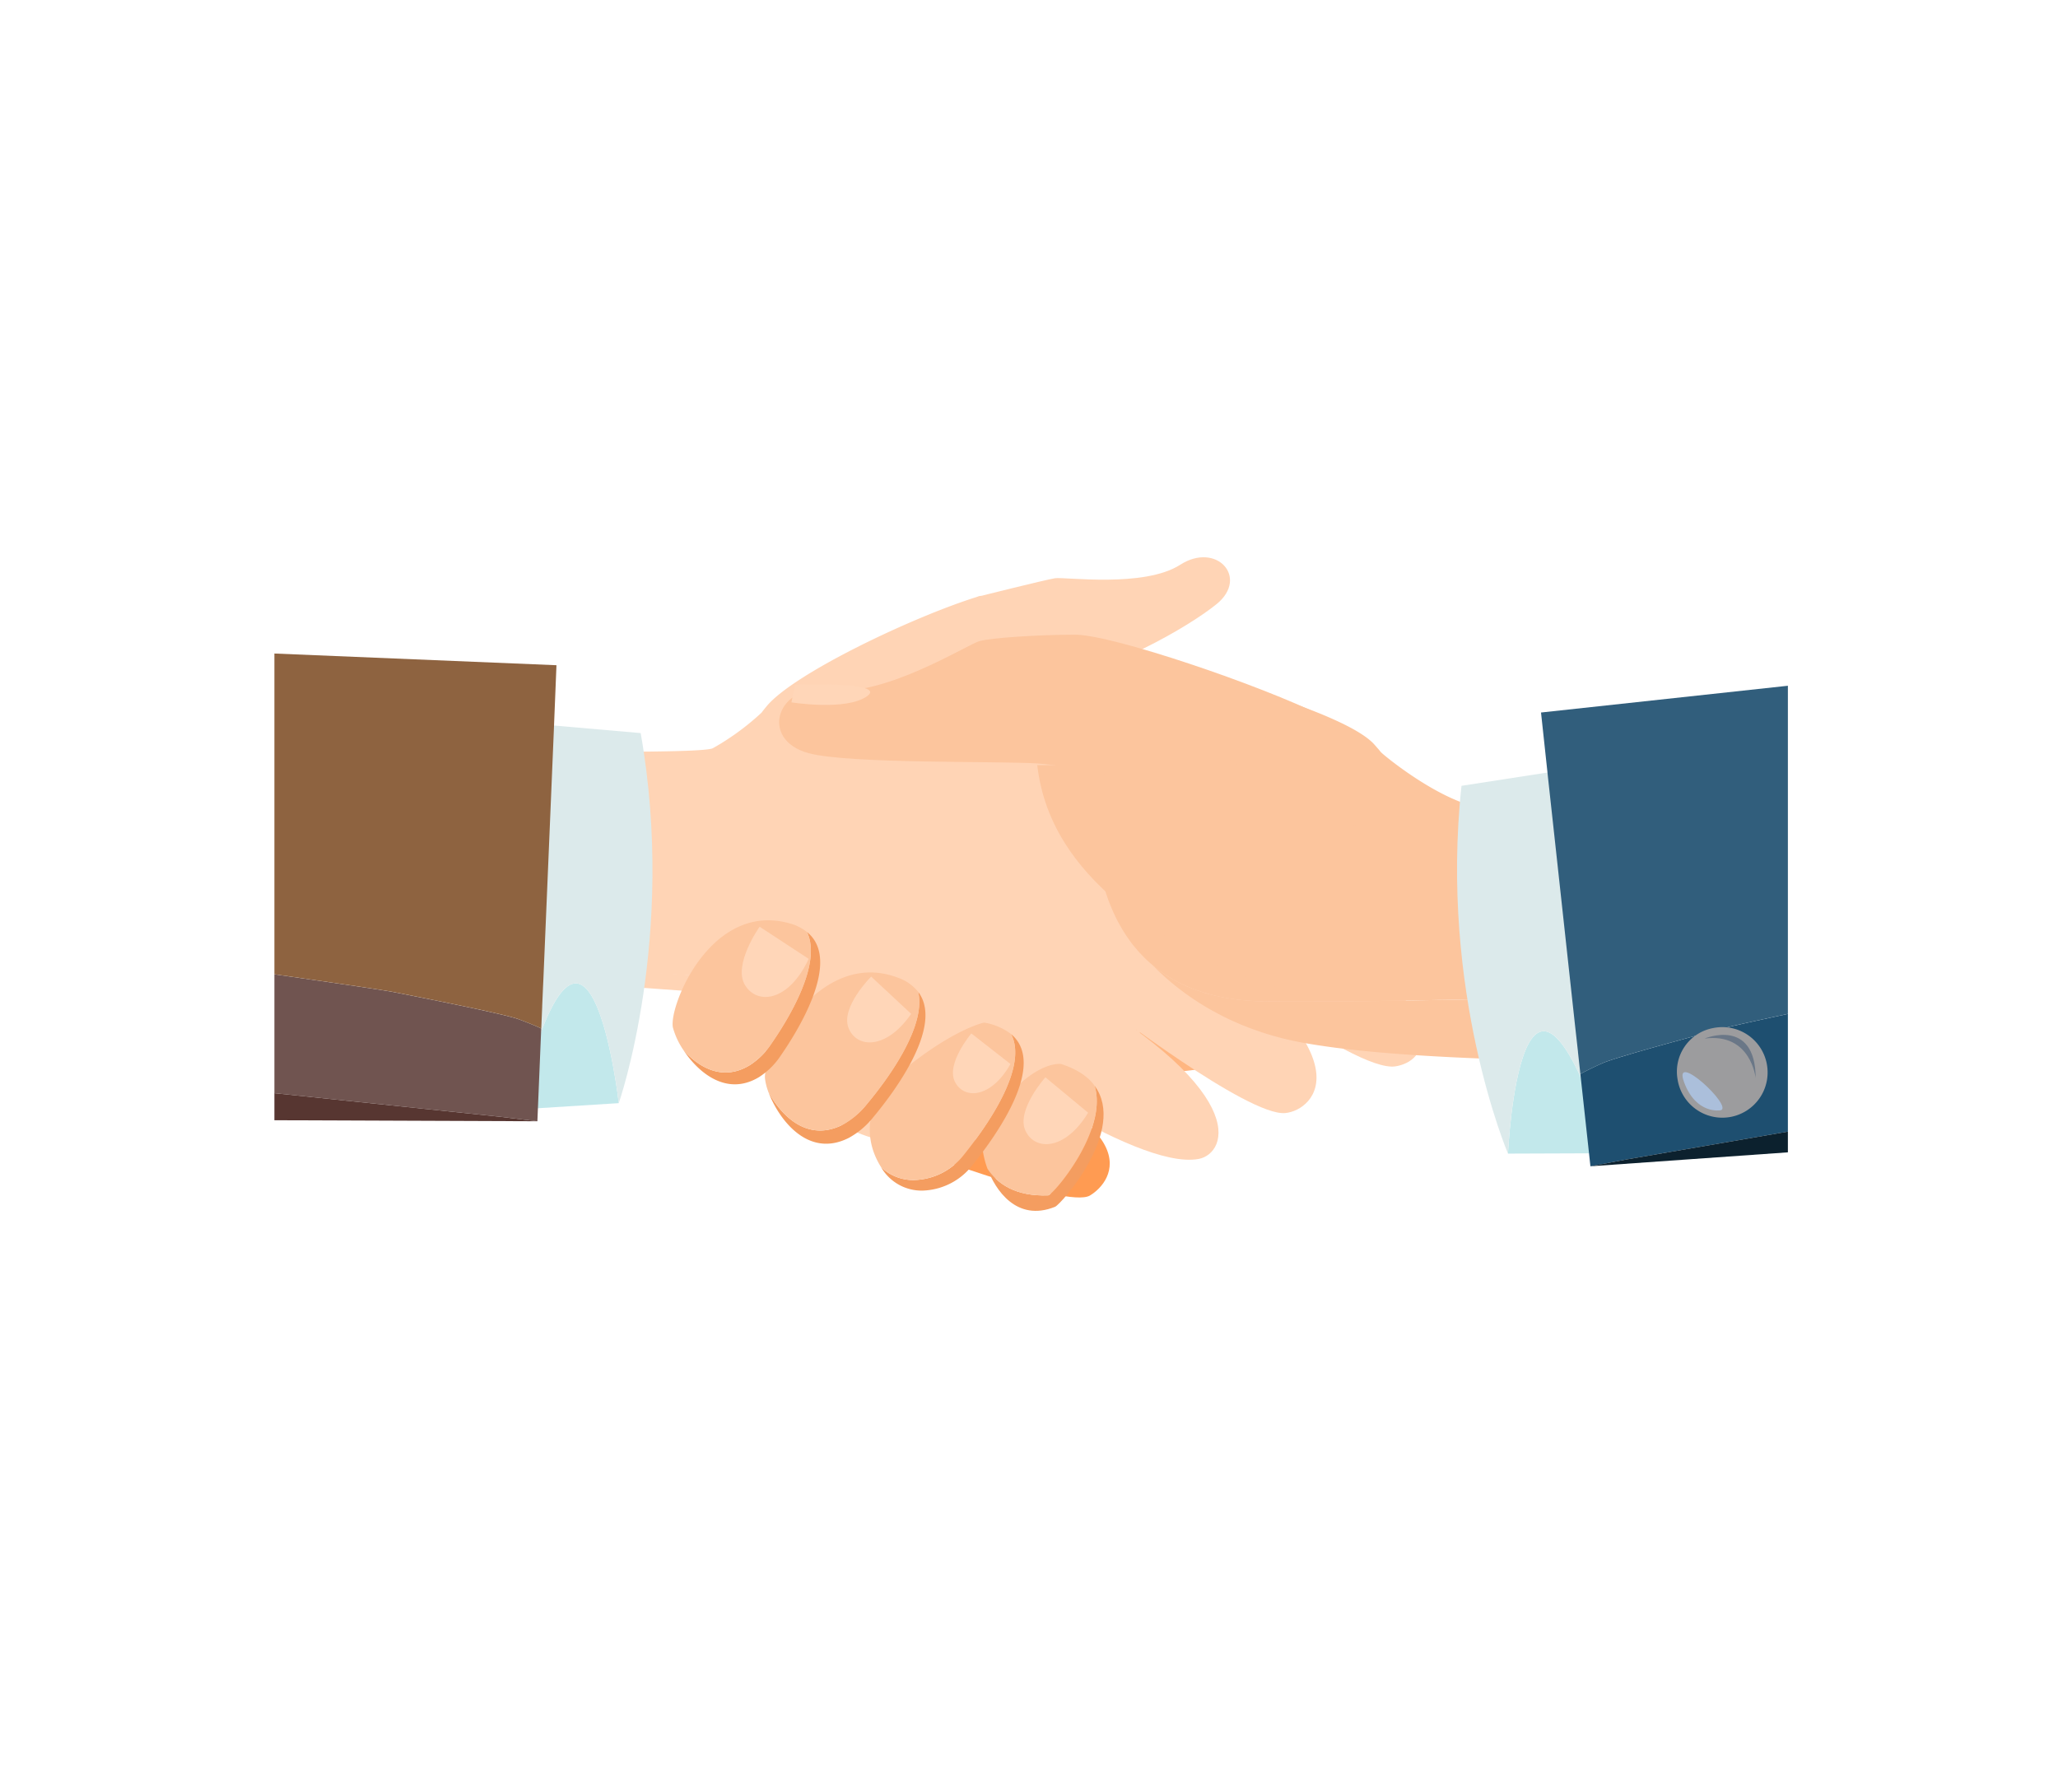 <svg xmlns="http://www.w3.org/2000/svg" xmlns:xlink="http://www.w3.org/1999/xlink" width="480" height="418" viewBox="0 0 480 418">
  <defs>
    <filter id="Rectangle_130" x="0" y="0" width="480" height="418" filterUnits="userSpaceOnUse">
      <feOffset dy="3" input="SourceAlpha"/>
      <feGaussianBlur stdDeviation="3" result="blur"/>
      <feFlood flood-opacity="0.161"/>
      <feComposite operator="in" in2="blur"/>
      <feComposite in="SourceGraphic"/>
    </filter>
    <clipPath id="clip-path">
      <rect id="Rectangle_112" data-name="Rectangle 112" width="353" height="221" transform="translate(1111.989 2763)" fill="#fff"/>
    </clipPath>
  </defs>
  <g id="Group_632" data-name="Group 632" transform="translate(-942 -2743)">
    <g transform="matrix(1, 0, 0, 1, 942, 2743)" filter="url(#Rectangle_130)">
      <rect id="Rectangle_130-2" data-name="Rectangle 130" width="462" height="400" rx="22" transform="translate(9 6)" fill="#fff"/>
    </g>
    <g id="Mask_Group_1" data-name="Mask Group 1" transform="translate(-105.989 76)" clip-path="url(#clip-path)">
      <g id="Group_284" data-name="Group 284" transform="translate(981.933 2796.982)">
        <path id="Path_2065" data-name="Path 2065" d="M49.079,108.757S77.53,56.258,109.138,69.5s20.153,4.006,24.711,8.17,6.548,23.612,6.548,23.612l30.974,39.768S86,185.961,49.079,108.757Z" transform="translate(212.645 -33.51)" fill="#ffb681"/>
        <path id="Path_2066" data-name="Path 2066" d="M74.211,83.493c-.036-.288-.09-.571-.14-.833A28.081,28.081,0,0,0,77.283,93.9l-.358-.881c-.157-.346-.293-.7-.424-1.063s-.249-.707-.385-1.058c-.143-.426-.269-.823-.4-1.242-.126-.4-.244-.775-.349-1.176-.012-.041-.029-.073-.039-.114-.131-.472-.249-.937-.37-1.4-.031-.092-.048-.174-.075-.278-.08-.353-.157-.685-.228-1.029-.09-.341-.16-.688-.223-1.012C74.349,84.236,74.289,83.878,74.211,83.493Z" transform="translate(248.153 -11.77)" fill="#f49d60"/>
        <path id="Path_2067" data-name="Path 2067" d="M84.683,100.135a51.464,51.464,0,0,1-9.272-12.8l.094.218c.162.368.336.743.511,1.118.143.286.29.591.433.874.358.7.729,1.4,1.138,2.077.191.351.4.7.622,1.026.162.225.305.477.455.695.155.237.307.474.477.687.053.085.1.15.155.237.278.407.593.816.9,1.215.046.068.116.126.162.191s.08.1.128.169c.041.044.073.08.116.126.092.109.2.228.286.336.24.274.47.559.707.833.058.051.092.109.15.162a2.067,2.067,0,0,0,.172.179c.208.237.436.467.678.707.172.179.332.349.513.516l.155.15c.119.126.242.237.38.361a2.365,2.365,0,0,0,.261.232c.143.143.305.281.47.419a4.937,4.937,0,0,0,.375.339c-.019-.029-.044-.044-.051-.065Z" transform="translate(250.057 -5.122)" fill="#f49d60"/>
        <path id="Path_2071" data-name="Path 2071" d="M83.173,88.04c3.072,1.111,10.213,4.1,14.551,8.758,3.331.784,7.429,1.21,10.985.2Z" transform="translate(261.085 -4.126)" fill="#f49d60"/>
        <path id="Path_2074" data-name="Path 2074" d="M16.833,92.208c.917.847,41.574,3.222,43.049,3.413,14.418,1.833,14.963,13.83,26.575,24.636s20.463,10.828,38.311,13.668,17.4-6.338,20.6-10.937,10.242.99,15-3.907c4.774-4.88,4.51-15.3,4.51-15.3l.438,3.822s.261,10.424-4.512,15.307c-4.754,4.895-11.8-.692-15,3.9s-2.769,13.8-20.6,10.937c-17.846-2.84-26.7-2.861-38.311-13.668s-12.157-22.8-26.575-24.631c-1.806-.232-42.642-2.842-43.632-4.04Z" transform="translate(166.621 1.795)" fill="#ffd4b5"/>
        <path id="Path_2078" data-name="Path 2078" d="M55.1,122.332s38.553,14.96,43.978,11.7c5.517-3.312,14.934-16.817-33.2-32.644Z" transform="translate(221.197 14.836)" fill="#ff9b52"/>
        <path id="Path_2079" data-name="Path 2079" d="M64.951,76.669c.019-.23.053-.458.087-.671a22.45,22.45,0,0,1-2.249,9.095l.261-.714c.116-.283.215-.569.307-.864s.182-.574.281-.859c.1-.346.191-.668.283-1.007.09-.322.174-.627.247-.954,0-.031.019-.056.027-.09.09-.382.172-.76.254-1.135a1.878,1.878,0,0,0,.053-.223c.053-.286.107-.554.152-.833.063-.276.107-.554.15-.816C64.861,77.269,64.9,76.981,64.951,76.669Z" transform="translate(232.124 -21.235)" fill="#f49d60"/>
        <path id="Path_2080" data-name="Path 2080" d="M59.891,90.3A41.3,41.3,0,0,0,66.95,79.785l-.07.179c-.119.3-.247.6-.375.91-.107.232-.215.479-.324.712-.266.574-.542,1.14-.85,1.7-.143.286-.3.569-.47.84-.123.186-.232.39-.344.569s-.235.39-.363.564c-.039.07-.077.126-.116.2-.213.332-.453.668-.683,1-.036.056-.09.107-.126.16s-.058.085-.1.138l-.09.1-.22.278c-.182.225-.358.462-.542.687-.044.044-.068.092-.114.133a1.423,1.423,0,0,1-.133.15c-.16.194-.336.387-.523.586-.133.148-.257.288-.395.428l-.121.123c-.09.1-.186.2-.293.3a2.189,2.189,0,0,1-.2.194c-.111.119-.237.235-.366.349-.09.1-.191.189-.288.283.012-.024.031-.039.036-.056Z" transform="translate(227.941 -15.855)" fill="#f49d60"/>
        <g id="Group_281" data-name="Group 281" transform="translate(183.451 0)">
          <path id="Path_2072" data-name="Path 2072" d="M82.259,93.844s39.63,31.264,49.531,29.625c6.8-1.123,14.585-9.768-18.618-35.854Z" transform="translate(76.335 -4.73)" fill="#ffd4b5"/>
          <path id="Path_2073" data-name="Path 2073" d="M18.282,107.531c5.309,1.8,51.151,3.88,57.484-.392,8.146-5.493,24.573-14.767,38.776-21.944,6.577-12.641,12.428-22.586,12.428-22.586s15.834-3.968,18.141-4.34c2.208-.358,20.739,2.295,29.207-3.142s16.076,2.965,8.528,9.141c-6.4,5.236-25.479,16.379-41.957,18.773,1.162,13.593-3.67,27.546-25.154,41.226-29.057,18.5-72.727,1.3-97.138,11.564-.569.24-1.111.438-1.644.617Z" transform="translate(-16.449 -53.376)" fill="#ffd4b5"/>
          <path id="Path_2075" data-name="Path 2075" d="M17.832,103.663c2.728-9.32,45.53-15.909,45.53-15.909s7.809,6.149,26.406-3.14c17.64-8.809,16.594-18.378,29.219-16.936C134.327,69.433,147,83.048,148.541,83.5a3.4,3.4,0,0,1,.772.225c.847.242,1.833.511,2.948.879,1.6.542,3.481,1.208,5.415,1.958.7.213,1.317.484,2,.767a.268.268,0,0,1,.2.116c1.23.537,2.532,1.094,3.752,1.7l.143.031.143.027.07.014c1.15.6,2.295,1.2,3.425,1.866,0,0,21.446,4.505,51.485,37.708.942,1.039-35.8-6-35.8-6s1.089.516,2.794,1.3c-1.317-.482-2.508-.864-3.539-1.29,4.9,2.3,11.392,6.333,13.237,11.678l-.169.859a12.986,12.986,0,0,1-1.83,4.4,14.3,14.3,0,0,1-3.239,3.6,10.943,10.943,0,0,1-3.256,1.813c-.07-.015-.087.056-.16.041a.262.262,0,0,1-.228.029c-.312.087-.557.189-.871.276-.085.056-.155.041-.244.1-.07-.015-.155.044-.228.029a4.147,4.147,0,0,1-1.3.191c-.157.041-.387.073-.545.116l-.213-.044a11.452,11.452,0,0,1-1.716.034,8.792,8.792,0,0,1-1.39-.123.663.663,0,0,1-.37,0l-2.435-.479a4.467,4.467,0,0,1-.9-.327l-.145-.029-.07-.015a8.059,8.059,0,0,1-1.259-.395l-1.448-.586c-.818-.382-1.561-.75-2.249-1.036a.261.261,0,0,1-.128-.1,17.479,17.479,0,0,1-2.152-1.167l-.857-.542a6.242,6.242,0,0,1-1.59-.978.576.576,0,0,1-.259-.2,2.865,2.865,0,0,1-.862-.54.07.07,0,0,1-.056-.085,3.62,3.62,0,0,1-.6-.344.921.921,0,0,0-.012.445c-.029.14,0,.37-.044.586a3.878,3.878,0,0,0-.01.813c.058.085.044.16.015.3a2.2,2.2,0,0,1-.07.729l-.082.431a5.615,5.615,0,0,1-.143,1.087,3.62,3.62,0,0,1-.1.874,21.108,21.108,0,0,1-.792,3.634,9.362,9.362,0,0,1-.426,1.4,3.527,3.527,0,0,1-.4.888,2.088,2.088,0,0,1-.269.615,1.245,1.245,0,0,1-.169.487,7.727,7.727,0,0,1-.656,1.063l-.015.07a5.644,5.644,0,0,1-.9,1.162,2.909,2.909,0,0,1-.487.574,4.618,4.618,0,0,1-.9.789,8.3,8.3,0,0,1-3.759,1.341c-1.886.148-3.977-.189-5.764-.169a8.377,8.377,0,0,0-1.5.073,2.729,2.729,0,0,0-.859.2,3.308,3.308,0,0,0-.828.431,4.161,4.161,0,0,0-1.37,1.293,4.313,4.313,0,0,0-.554.932c-.557.932-.98,1.961-1.5,3.053l-.012.07c-.356.673-.724,1.416-1.167,2.15a10.662,10.662,0,0,1-2.583,2.91c-.428.288-.84.5-1.268.792a12.5,12.5,0,0,1-3.2,1.152,12.011,12.011,0,0,1-2.058.261,27,27,0,0,1-5.122-.039c-.944-.114-1.961-.24-3.12-.395-1.658-.254-3.176-.479-4.621-.687l-.431-.085c-1.3-.184-2.532-.351-3.747-.591-1.375-.194-2.607-.363-3.893-.62-10.148-1.7-17.178-3.757-25.655-11.673a39.3,39.3,0,0,1-2.84-2.939c-.92-1-1.695-1.968-2.469-2.941s-1.479-1.927-2.181-2.883c-.62-1.012-1.266-1.883-1.9-2.827q-.6-.9-1.206-1.8c-.818-1.128-1.566-2.242-2.4-3.3l-.058-.085a18.858,18.858,0,0,0-2.554-2.883l-.073-.015.015-.07a4.686,4.686,0,0,0-.772-.6,11.591,11.591,0,0,0-2.28-1.639,13.906,13.906,0,0,0-2.779-1.365c-.2-.114-.487-.169-.76-.3-.286-.056-.557-.184-.842-.24a27.84,27.84,0,0,0-3.435-.678c-.944-.114-41.262-2.242-41.92-2.668a.545.545,0,0,1-.257-.2,3.754,3.754,0,0,1-.717-.511c-.065-.012-.121-.08-.184-.107Z" transform="translate(-16.745 -33.262)" fill="#ffd4b5"/>
          <path id="Path_2076" data-name="Path 2076" d="M74.755,107.69s33.235,25.563,41.923,24.8c6.868-.608,20.223-13.259-24.791-43.547Z" transform="translate(65.674 -2.849)" fill="#ffd4b5"/>
          <path id="Path_2077" data-name="Path 2077" d="M60.708,109.689s40.71,29.683,55.765,26.851c6.715-1.266,13.147-16.156-35.043-42.923Z" transform="translate(45.716 3.799)" fill="#ffd4b5"/>
          <path id="Path_2081" data-name="Path 2081" d="M18.632,93.654c2.278-.433,44.247.312,46.639-1.022.719-.4,1.428-.811,2.116-1.242l.01-.007a59.808,59.808,0,0,0,9.233-7.04c.191-.278.557-.731,1.077-1.365,6.146-7.657,34.261-20.99,49.214-25.65.019-.012.029-.017.034-.007a.115.115,0,0,1,.07-.015c.036-.007.065-.024.1-.031l.01,0a3.9,3.9,0,0,1,.433-.128.613.613,0,0,1,.213-.031c.022-.012.031-.017.046-.015l.01,0,.031.007.01,0c1.67.046-2.864,6.669-1.365,7.889.073.063,6.982,1.958,7.071,2.026,0,0-.366,3.406-.884,8.119-.094.949-.191,1.963-.307,3.011-.044.375-.085.763-.123,1.147a.119.119,0,0,0-.007.056c-.247,2.343-.5,4.832-.748,7.291l-.136,1.4c-.063.644-.128,1.276-.191,1.9l-.063.5,0,.01a.2.2,0,0,1-.01.094c-.034.4-.073.806-.107,1.2-.01.189-.031.38-.046.559-.087.825-.16,1.607-.235,2.387l-.017.061c-.361,3.963-.62,7.037-.6,8.117-.034.213-.07.443-.085.668-.053.317-.092.61-.145.927-.017.087-.031.172-.058.264a.624.624,0,0,1-.017.128c-.015.136-.046.286-.077.433-.041.269-.092.545-.153.823a1.236,1.236,0,0,1-.053.225c-.046.261-.1.5-.143.729a.948.948,0,0,0-.056.2c-.017.061-.027.133-.048.208-.01.031-.022.053-.031.082-.073.327-.157.634-.245.956l-.01.031-.269.983c-.111.283-.191.576-.288.862s-.2.581-.3.859l-.271.709-.017.063,0,.015-.068.179c-.123.305-.249.61-.38.9-.107.245-.215.487-.32.714-.266.579-.542,1.138-.855,1.7a9.56,9.56,0,0,1-.47.838c-.116.184-.232.39-.339.566-.119.2-.23.392-.361.571-.044.063-.075.119-.121.2-.215.327-.455.658-.678.993-.039.048-.094.107-.133.155s-.056.082-.087.14a.445.445,0,0,0-.1.107c-.065.09-.15.189-.215.278-.186.223-.358.462-.545.685-.044.036-.075.094-.119.131a1.181,1.181,0,0,1-.133.155.86.86,0,0,0-.143.16c-.119.131-.252.286-.38.424s-.252.286-.39.428c-.044.039-.082.085-.126.123a.822.822,0,0,0-.051.068c-.08.085-.155.138-.244.23a1.242,1.242,0,0,1-.2.191,3.285,3.285,0,0,1-.361.349,3.124,3.124,0,0,1-.245.23l-.01,0c-.034.031-.068.063-.121.107a.82.82,0,0,0-.09.092c-.039.022-.058.058-.1.08-.121.107-.23.211-.361.322-.208.184-.409.351-.622.523a.77.77,0,0,0-.136.1c-.242.189-.5.373-.767.564-.242.191-.513.37-.787.552-.254.169-.516.346-.775.506-.087.051-.179.116-.269.167-.107.061-.206.116-.317.194-.244.138-.489.278-.748.412-.128.073-.271.14-.4.23a.123.123,0,0,0-.065.022l-.019.012-.019.012a2.577,2.577,0,0,1-.259.133.065.065,0,0,1-.036.007l-.01,0a.035.035,0,0,1-.039.024,1.417,1.417,0,0,1-.2.1l-.048.027c-.015.022-.029.017-.058.034a.771.771,0,0,0-.16.063l-.155.09c-.031.017-.056.019-.094.041a.551.551,0,0,0-.182.09c-.046.012-.085.036-.128.048-.01,0-.015.019-.039.022a1.22,1.22,0,0,0-.189.08c-.119.041-.215.1-.344.145-.133.063-.261.109-.385.167s-.261.109-.407.153c-.206.092-.428.179-.656.257-.053.019-.094.041-.148.058-.07.015-.157.065-.237.085-.184.065-.363.116-.562.177l-.01,0-.01,0c-.257.094-.518.179-.782.266s-.52.153-.8.223l-.031.017c-.252.08-.525.145-.8.211-.116.027-.2.051-.3.065-.382.1-.779.2-1.179.271l-.01,0c-.107.022-.211.041-.305.058s-.215.031-.329.058a.074.074,0,0,1-.061.007.116.116,0,0,1-.056.017.119.119,0,0,1-.063.024c-.041,0-.085.01-.136.012a.436.436,0,0,0-.126.031.387.387,0,0,0-.136.015.761.761,0,0,1-.114.024c-.38.063-.765.114-1.145.174a.725.725,0,0,1-.121.017c-.024,0-.073.029-.1.019-.169.019-.351.044-.537.061a1.46,1.46,0,0,1-.274.039c-.075,0-.177.01-.271.024-.075,0-.131.024-.215.031-.034.007-.075,0-.121.017-.22.022-.441.044-.671.073-.564.034-1.131.085-1.719.123-1.014.058-2.111.111-3.268.15l-.022.01c-1.157.039-2.4.085-3.692.133-3.58.133-7.625.259-12.063.363l-.01,0c-.937.015-1.9.041-2.881.061-.068,0-.111.01-.177.01-.2,0-.414,0-.637,0-.136.012-.266.01-.416.017a2.851,2.851,0,0,1-.358.01c-.126.007-.257,0-.387,0a.058.058,0,0,0-.036.007.08.08,0,0,1-.048,0s0,.017-.019.012c-.6,0-1.22.019-1.849.029q-1,.022-2.041.034l-.01,0c-.448.01-.886.012-1.319.027s-.9.017-1.351.017l-.01,0c-.862.012-1.733.029-2.619.041-.036.007-.068,0-.1,0l-.01,0c-.915.029-1.84.024-2.772.048l-.01.007c-.937.015-1.888.024-2.825.041-.143,0-.293.01-.438,0-.334.007-.656.01-.995.007-.939.031-41.4-1.772-42.356-1.76-.015,0-.019.01-.029-.01l-.683.01Z" transform="translate(-16.403 -48.098)" fill="#ffd4b5"/>
        </g>
        <path id="Path_2082" data-name="Path 2082" d="M63.387,123.624c1.774,4.8,6.718,12.552,15.771,8.908,1.423-.571,16.807-17.952,9.23-28.233,3.2,10.475-9.739,25.537-10.852,25.566C69.935,130.131,65.709,127.187,63.387,123.624Z" transform="translate(232.974 18.974)" fill="#f49d60"/>
        <path id="Path_2083" data-name="Path 2083" d="M62.88,118.117a21.234,21.234,0,0,0,1.278,8.5c2.322,3.563,6.548,6.507,14.149,6.241,1.114-.029,14.048-15.091,10.852-25.566-1.53-2.118-4.045-3.866-7.829-5.076C81.331,102.215,73.28,100.906,62.88,118.117Z" transform="translate(232.202 15.981)" fill="#fcc59d"/>
        <path id="Path_2084" data-name="Path 2084" d="M81.928,111.748l-9.969-8.267s-6.829,7.638-4.67,12.419S76.523,120.661,81.928,111.748Z" transform="translate(237.919 17.812)" fill="#ffd6b8"/>
        <path id="Path_2085" data-name="Path 2085" d="M53.14,130.349a10.9,10.9,0,0,0,10.6,5.413A15.3,15.3,0,0,0,74.4,129.956c6.02-7.468,17.364-23.665,9.075-30.632,4.026,7.795-5.66,21.479-11.034,28.166A15.125,15.125,0,0,1,61.782,133.3,10.822,10.822,0,0,1,53.14,130.349Z" transform="translate(218.415 11.906)" fill="#f49d60"/>
        <path id="Path_2086" data-name="Path 2086" d="M52.879,128.114a18.1,18.1,0,0,0,1.828,3.813,10.822,10.822,0,0,0,8.642,2.948,15.124,15.124,0,0,0,10.661-5.807c5.374-6.686,15.06-20.371,11.034-28.166a14.076,14.076,0,0,0-6.306-2.689s-7.681,1.515-20.954,12.811A15.7,15.7,0,0,0,52.879,128.114Z" transform="translate(216.848 10.327)" fill="#fcc59d"/>
        <path id="Path_2087" data-name="Path 2087" d="M73.481,106.388l-9.129-7.132s-5.909,7.006-3.854,11.225S68.879,114.5,73.481,106.388Z" transform="translate(228.254 11.809)" fill="#ffd6b8"/>
        <path id="Path_2088" data-name="Path 2088" d="M42.284,118.589c2.278,6.112,9.056,15.6,18.705,10.743a18.733,18.733,0,0,0,5.759-4.851c4.866-5.844,16.5-21.3,10.475-29.228,1.946,8.327-7.608,20.969-11.917,26.13a18.9,18.9,0,0,1-5.73,4.868C51.464,130.342,45.356,124.276,42.284,118.589Z" transform="translate(202.991 6.122)" fill="#f49d60"/>
        <path id="Path_2089" data-name="Path 2089" d="M41.959,118.06A13.063,13.063,0,0,0,42.7,121.1c0,.075.007.121.063.155,3.072,5.686,9.18,11.753,17.292,7.662a18.9,18.9,0,0,0,5.73-4.868c4.309-5.161,13.864-17.8,11.917-26.13a10.494,10.494,0,0,0-4.863-3.358C54.489,87.709,41.5,112.744,41.959,118.06Z" transform="translate(202.513 3.46)" fill="#fcc59d"/>
        <path id="Path_2090" data-name="Path 2090" d="M64.8,102.468,55.47,93.78s-7.144,7.117-5.292,11.937S58.98,110.921,64.8,102.468Z" transform="translate(213.771 4.029)" fill="#ffd6b8"/>
        <path id="Path_2091" data-name="Path 2091" d="M34.116,117.082c3.447,5.195,10.024,10.794,17.575,6.25a17.181,17.181,0,0,0,5.042-4.977c4.171-6.033,14.3-22.329,6.161-28.868,3.638,7.562-4.65,20.768-8.359,26.11a17,17,0,0,1-5,4.953C43.342,124.313,37.817,121.2,34.116,117.082Z" transform="translate(191.386 -2.069)" fill="#f49d60"/>
        <path id="Path_2092" data-name="Path 2092" d="M33.122,113.349a17.52,17.52,0,0,0,2.5,5.343c3.7,4.115,9.226,7.231,15.418,3.469a17,17,0,0,0,5-4.953c3.709-5.343,12-18.548,8.359-26.11a10.919,10.919,0,0,0-4.181-2.058C41.96,83.988,32.13,108.389,33.122,113.349Z" transform="translate(189.877 -3.679)" fill="#fcc59d"/>
        <path id="Path_2093" data-name="Path 2093" d="M55.325,96.473l-11.438-7.5s-6.267,8.816-3.437,13.581S50.7,106.465,55.325,96.473Z" transform="translate(199.343 -2.801)" fill="#ffd6b8"/>
        <g id="Group_283" data-name="Group 283" transform="translate(247.781 18.061)">
          <g id="Group_282" data-name="Group 282" transform="translate(60.201 5.301)">
            <path id="Path_2068" data-name="Path 2068" d="M79.33,92.689a1.132,1.132,0,0,1,.123.111c.031.022.065.056.121.09a5.739,5.739,0,0,0,.47.38c.257.223.523.424.8.625a1.608,1.608,0,0,1,.167.133q.468.334.971.668a19.7,19.7,0,0,0,2.007,1.249c.257.145.489.266.746.412.312.179.625.334.949.491a5.067,5.067,0,0,1,.513.257.194.194,0,0,1,.077.034l.022.01.022.022c.111.046.223.1.334.145a.067.067,0,0,0,.046.012l.01.01a.122.122,0,0,0,.056.024c.08.044.169.077.257.121l.056.034c.034.012.046.012.08.022a2.893,2.893,0,0,0,.356.167l.044.024c.034.022.068.022.111.044a.946.946,0,0,1,.235.1c.068.022.1.044.157.065.022,0,.031.012.065.012.068.034.145.056.223.09.145.056.278.121.448.177s.322.123.479.191c.177.053.334.121.511.177.269.09.547.191.838.29a1.243,1.243,0,0,1,.177.056c.09.022.2.068.312.1.559.191,1.126.346,1.707.5.322.077.668.167,1.026.244.01.012.01.012.022.012.322.077.668.155,1.014.223.145.031.257.056.378.077.157.034.324.068.479.1.336.068.671.123,1,.179l.01.012c.136.01.257.044.392.056s.266.031.412.056c.012.01.012.01.034.01s.034.012.056.012a.072.072,0,0,0,.044.01c.034,0,.068.024.08.012.056,0,.121.022.167.022a.466.466,0,0,1,.167.022.711.711,0,0,1,.167.024.317.317,0,0,0,.145.01c.467.077.947.136,1.438.179a.5.5,0,0,0,.145.012.613.613,0,0,0,.133.022,1.378,1.378,0,0,0,.2.01h.01c.157.024.3.034.47.046a3.109,3.109,0,0,0,.334.034,1.982,1.982,0,0,1,.346.022,2.31,2.31,0,0,1,.266.022c.046.012.1.012.145.022.278.012.569.034.859.056.634.022,1.281.056,1.973.068h.455c.225,0,.436.012.658.012s.445.01.668.01c.458.012.927.012,1.406.012.322.01.656.01.99.01h.08l.01.012h5.285c1.438,0,2.944,0,4.5-.012h.368c1.014,0,2.053-.01,3.123-.01q1.5-.018,3.077-.034h.2q1.521-.018,3.108-.034l.012.012c.266,0,.547-.012.825-.012.458-.012.9-.022,1.37-.022s.937-.012,1.4-.022h.213c.257-.012.523-.012.8-.022h.513c.145,0,.278,0,.445-.012h.535c.012.012.034,0,.056,0a.028.028,0,0,0,.034,0c.736-.012,1.527-.022,2.3-.034.847-.012,1.695-.034,2.551-.044h.012c.557,0,1.1-.024,1.661-.034s1.1-.012,1.673-.034h.012c1.114-.012,2.239-.034,3.4-.068l.012.012c1.135,0,2.285-.044,3.454-.068l.012.012c1.169-.022,2.351-.046,3.522-.077.179,0,.368,0,.547-.012h.022c.2,0,.4-.01.612-.01s.4-.024.612-.024c1.172-.01,2.387-.034,3.568-.065.022,0,.034.01.044,0,.566-.017,1.14-.027,1.709-.039v14.111c-14.181-.462-27.178-1.268-37.58-2.556h-.012c-.223-.024-.445-.056-.658-.08-1.191-.155-2.341-.312-3.454-.479-1.583-.232-3.1-.479-4.527-.736-1.5-.278-2.987-.591-4.425-.947-.513-.123-1.026-.257-1.528-.4-.968-.257-1.927-.535-2.876-.847h-.01a1.635,1.635,0,0,1-.3-.1c-.3-.09-.6-.189-.9-.3-1.024-.334-2.038-.7-3.031-1.1-1.416-.545-2.8-1.147-4.125-1.772-1.227-.579-2.418-1.191-3.568-1.828h-.01A61.355,61.355,0,0,1,79.33,92.71l-.034-.031C79.308,92.679,79.318,92.689,79.33,92.689Z" transform="translate(-52.406 -20.898)" fill="#fcc59d"/>
            <path id="Path_2069" data-name="Path 2069" d="M80.337,63.163C82.165,61.58,133.989,74.144,142,83.417c.671.758,1.15,1.3,1.4,1.639.714.857,17.313,14.435,27.067,13.154a1.05,1.05,0,0,1,.9.334l.012.01c.039.039.075.087.114.131v43.954c-.569.012-1.143.022-1.709.039-.01.01-.022,0-.044,0-1.181.031-2.4.056-3.568.065-.211,0-.412.012-.612.024s-.412.01-.612.01h-.022c-.179.012-.368.012-.547.012-1.172.031-2.353.056-3.522.077l-.012-.012c-1.169.024-2.319.068-3.454.068l-.012-.012c-1.16.034-2.285.056-3.4.068h-.012c-.569.022-1.126.022-1.673.034s-1.1.034-1.661.034h-.012c-.857.01-1.7.031-2.551.044-.77.012-1.561.022-2.3.034a.028.028,0,0,1-.034,0c-.022,0-.044.012-.056,0s-.022-.012-.044-.012a2.776,2.776,0,0,1-.312.012h-.179c-.167.012-.3.012-.445.012H144.2c-.278.01-.545.01-.8.022h-.213c-.467.01-.934.01-1.4.022s-.913.01-1.37.022c-.278,0-.559.012-.826.012l-.012-.012q-1.587.018-3.108.034h-.2q-1.572.018-3.077.034c-1.07,0-2.109.01-3.123.01H129.7c-1.559.012-3.065.012-4.5.012H119.91l-.01-.012h-.08c-.334,0-.668,0-.99-.01-.479,0-.949,0-1.406-.012-.223,0-.445,0-.668-.01q-.334.014-.668,0a2.235,2.235,0,0,0-.278-.012h-.167c-.692-.012-1.339-.046-1.973-.068-.29-.022-.581-.044-.859-.056-.044-.01-.1-.01-.145-.022a2.309,2.309,0,0,0-.266-.022,1.981,1.981,0,0,0-.346-.022,3.109,3.109,0,0,1-.334-.034c-.167-.012-.312-.022-.47-.046h-.01a1.377,1.377,0,0,1-.2-.01.612.612,0,0,1-.133-.022.5.5,0,0,1-.145-.012c-.479-.056-.959-.111-1.438-.179a.317.317,0,0,1-.145-.01.71.71,0,0,0-.167-.024.467.467,0,0,0-.167-.022c-.046,0-.111-.022-.167-.022-.012.012-.046-.012-.08-.012a.072.072,0,0,1-.044-.01l-.022-.022a.049.049,0,0,1-.034.01c-.022,0-.022,0-.034-.01-.145-.024-.278-.034-.412-.056s-.257-.046-.392-.056l-.01-.012c-.334-.056-.668-.111-1-.179-.155-.031-.322-.065-.479-.1-.121-.022-.232-.046-.378-.077-.346-.068-.692-.145-1.014-.223-.012,0-.012,0-.022-.012-.358-.077-.7-.167-1.026-.244-.324-.1-.658-.2-.98-.3h-.012l-.022-.01c-.235-.068-.47-.123-.692-.191-.111-.031-.223-.077-.312-.1a1.24,1.24,0,0,0-.177-.056c-.29-.1-.569-.2-.838-.29-.177-.056-.334-.123-.511-.177-.157-.068-.312-.123-.479-.191s-.3-.121-.448-.177c-.077-.034-.155-.056-.223-.09-.034,0-.044-.012-.065-.012-.056-.022-.09-.044-.157-.065a.946.946,0,0,0-.235-.1c-.044-.022-.077-.022-.111-.044l-.044-.024a.733.733,0,0,1-.155-.087c-.08-.024-.145-.058-.2-.08-.034-.01-.046-.01-.08-.022l-.056-.034c-.087-.044-.177-.077-.257-.121a.122.122,0,0,1-.056-.024l-.01-.01a.067.067,0,0,1-.046-.012c-.111-.044-.223-.1-.334-.145l-.022-.022-.022-.01a.2.2,0,0,0-.077-.034,5.069,5.069,0,0,0-.513-.257c-.324-.157-.637-.312-.949-.491-.257-.145-.489-.266-.746-.412-.334-.189-.668-.4-.993-.6-.346-.211-.692-.424-1.014-.646s-.658-.445-.971-.668a1.607,1.607,0,0,0-.167-.133c-.278-.2-.545-.4-.8-.625a5.739,5.739,0,0,1-.47-.38c-.056-.034-.09-.068-.121-.09a1.134,1.134,0,0,0-.123-.111c-.056-.056-.111-.09-.155-.133l-.012-.012a3.093,3.093,0,0,1-.312-.266,5.176,5.176,0,0,1-.467-.414,2.472,2.472,0,0,1-.269-.232c-.111-.1-.2-.191-.3-.278a.5.5,0,0,0-.08-.08l-.155-.155c-.167-.157-.312-.312-.479-.479l-.034-.034c-.155-.167-.322-.346-.489-.523a1.25,1.25,0,0,0-.179-.179,2.494,2.494,0,0,1-.179-.179c-.056-.056-.09-.111-.145-.167-.244-.278-.467-.557-.712-.835-.09-.111-.191-.223-.278-.334l-.123-.123a1.994,1.994,0,0,0-.123-.167c-.044-.068-.121-.133-.167-.2-.3-.4-.612-.8-.891-1.215-.056-.077-.1-.145-.157-.235-.167-.211-.322-.445-.479-.69-.145-.213-.288-.467-.458-.692-.211-.334-.424-.668-.612-1.024-.412-.68-.779-1.373-1.147-2.075-.133-.29-.29-.591-.424-.881-.179-.368-.356-.746-.513-1.114l-.1-.223v-.012l-.034-.077-.167-.4-.191-.479c-.143-.334-.278-.7-.424-1.058s-.245-.7-.378-1.06c-.145-.412-.269-.8-.39-1.2v-.012c-.012-.01-.012-.01-.012-.022-.123-.4-.244-.779-.346-1.181-.01-.044-.031-.068-.044-.111-.022-.1-.056-.2-.077-.3a.086.086,0,0,0-.024-.046.742.742,0,0,0-.044-.155c-.012-.068-.034-.133-.044-.2l-.034-.133c-.046-.191-.1-.38-.145-.569-.034-.09-.044-.167-.077-.278-.077-.346-.157-.68-.223-1.026-.034-.123-.056-.245-.09-.356-.046-.225-.09-.445-.133-.658-.09-.4-.145-.758-.225-1.147-.031-.29-.087-.569-.143-.838a13.943,13.943,0,0,0-.1-1.426v-.012c-.01-.167-.022-.344-.044-.535-.111-1.07-.269-2.44-.47-4.023q-.116-1.053-.266-2.242c-.077-.6-.157-1.215-.235-1.849a.172.172,0,0,0-.022-.077c-.123-.949-.244-1.9-.38-2.9,0-.022-.01-.034-.01-.056v-.01c-.09-.714-.179-1.45-.269-2.186a.453.453,0,0,1-.022-.111l.012-.01c-.012-.068-.024-.123-.034-.179v-.012a3.1,3.1,0,0,1-.068-.445c-.056-.424-.123-.859-.179-1.293-.022-.123-.031-.257-.056-.39-.065-.525-.143-1.048-.223-1.583V91.2c-.111-.857-.232-1.728-.356-2.6-.269-1.905-.535-3.813-.792-5.653v-.01c-.077-.547-.145-1.082-.223-1.6a.149.149,0,0,0-.012-.077c-.031-.291-.077-.591-.121-.871-.024-.189-.056-.368-.08-.545-.031-.269-.077-.535-.111-.8-.022-.111-.031-.235-.044-.356-.123-.893-.244-1.762-.368-2.585-.056-.4-.111-.794-.167-1.184-.034-.223-.068-.445-.09-.656-.714-4.883-1.2-8.25-1.2-8.25C71.719,65.927,80.248,63.24,80.337,63.163Z" transform="translate(-63.312 -63.027)" fill="#fcc59d"/>
            <g id="Group_265" data-name="Group 265" transform="translate(0 1.155)">
              <path id="Path_2070" data-name="Path 2070" d="M90.871,87.482V63.5c2.823,4.667,6.318,10.569,10,17.064C118.9,88.878,139.8,99.7,150.2,106.185c9.656,6.018,19.064,3.985,26.176.312v37.825a28.765,28.765,0,0,1-2.757-.9c-30.9-11.7-35.423,7.671-72.483-14.091C78.256,115.894,69.851,101.7,68.188,87.482Z" transform="translate(-68.188 -63.504)" fill="#fcc59d"/>
            </g>
          </g>
          <path id="Path_2094" data-name="Path 2094" d="M55.226,73.708c12.416,1.847,32.141-10.666,34.835-11.387,2.815-.758,13.612-1.484,22.307-1.484s43.479,11.857,57.709,18.972l-41.9,15.81s-15.7-4.137-24.505-4.742-43.988.145-53.465-2.4C38.455,85.318,42.808,71.864,55.226,73.708Z" transform="translate(-43.319 -60.837)" fill="#fcc59d"/>
        </g>
        <path id="Path_2095" data-name="Path 2095" d="M45.339,65.7,44.5,69.821s12.736,2.062,17.645-1.428S45.339,65.7,45.339,65.7Z" transform="translate(206.145 -35.981)" fill="#ffd6b8"/>
        <g id="Group_277" data-name="Group 277" transform="translate(405.89 15.58)">
          <g id="Group_274" data-name="Group 274" transform="translate(0 33.467)">
            <path id="Path_2096" data-name="Path 2096" d="M137.141,127.505l-23.6.087S116.511,63.416,137.141,127.505Z" transform="translate(-101.659 -37.54)" fill="#c2e8eb"/>
            <path id="Path_2097" data-name="Path 2097" d="M109.674,77.9l27.587-4.268,6.853,89.965c-20.63-64.09-23.6.087-23.6.087S104.46,126.006,109.674,77.9Z" transform="translate(-108.633 -73.637)" fill="#dceaeb"/>
          </g>
          <g id="Group_275" data-name="Group 275" transform="translate(19.587)">
            <path id="Path_2098" data-name="Path 2098" d="M120.591,129.476l-.075-.721s1.632-.942,5.12-2.505a18.866,18.866,0,0,1,1.806-.668c.412-.15.879-.3,1.406-.467,1.4-.438,3.183-.971,5.292-1.588l.012,0c3.515-1.017,7.909-2.23,12.985-3.612,2.251-.61,4.626-1.256,7.12-1.917,8.536-2.28,143.707-30.182,153.978-32.838l3.476,32.421-180.3,31.09-8.55,1.612-.327-3.016,0-.012-.015-.133L120.6,129.541l0-.041Z" transform="translate(-111.336 -23.807)" fill="#1e4f70"/>
            <path id="Path_2099" data-name="Path 2099" d="M116.724,80.444,307.045,59.812l6.577,61.347C303.351,123.815,168.18,151.717,159.644,154c-2.493.661-4.868,1.307-7.119,1.917-5.076,1.382-9.47,2.6-12.985,3.612l-.012,0c-2.108.617-3.89,1.15-5.292,1.588-.528.172-.995.317-1.406.467a18.868,18.868,0,0,0-1.806.668c-3.488,1.564-5.12,2.505-5.12,2.505l-.559-5.108.007-.017-.525-4.706-.172-1.532-4.009-36.771,0-.012L118.351,95.6l-.119-1.15Z" transform="translate(-116.724 -59.812)" fill="#315e7c"/>
            <path id="Path_2100" data-name="Path 2100" d="M312.4,117.775,121.483,131.25l8.552-1.613,180.3-31.09Z" transform="translate(-109.963 -4.778)" fill="#0c212e"/>
          </g>
          <g id="Group_276" data-name="Group 276" transform="translate(51.304 94.103)">
            <path id="Path_2101" data-name="Path 2101" d="M138.33,98.8a10.563,10.563,0,1,1-8.373,11.973A10.333,10.333,0,0,1,138.33,98.8Z" transform="translate(-129.826 -98.685)" fill="#9c9c9e"/>
            <path id="Path_2102" data-name="Path 2102" d="M139.267,111.878s-5.718,1.092-8.543-6.543S142.3,111.074,139.267,111.878Z" transform="translate(-129.075 -92.573)" fill="#abbfdb"/>
            <path id="Path_2103" data-name="Path 2103" d="M144.41,109.518s-1.063-10.7-11.932-9.262C132.478,100.256,144.345,95.226,144.41,109.518Z" transform="translate(-126.058 -97.674)" fill="#6a7787"/>
          </g>
        </g>
        <g id="Group_280" data-name="Group 280" transform="translate(0 17.253)">
          <g id="Group_278" data-name="Group 278" transform="translate(186.823 21.334)">
            <path id="Path_2104" data-name="Path 2104" d="M18.138,123.853l23.554-1.482S34.459,58.533,18.138,123.853Z" transform="translate(-18.138 -33.631)" fill="#c2e8eb"/>
            <path id="Path_2105" data-name="Path 2105" d="M46.8,71.739,18.993,69.316l-.855,90.222c16.321-65.32,23.554-1.482,23.554-1.482S55.2,119.387,46.8,71.739Z" transform="translate(-18.138 -69.316)" fill="#dceaeb"/>
          </g>
          <g id="Group_279" data-name="Group 279">
            <path id="Path_2106" data-name="Path 2106" d="M132.774,117.711l.027-.724s-1.692-.833-5.275-2.159a17.868,17.868,0,0,0-1.847-.547c-.421-.123-.9-.237-1.433-.373-1.431-.344-3.244-.758-5.389-1.232l-.012,0c-3.573-.779-8.039-1.7-13.2-2.74-2.285-.457-4.7-.947-7.231-1.438C89.75,106.784-46.978,87.936-57.4,85.97l-1.312,32.581,181.974,19.027,8.64,1.041.123-3.033,0-.012.007-.133.731-17.664,0-.041Z" transform="translate(59.493 -24.32)" fill="#705450"/>
            <path id="Path_2107" data-name="Path 2107" d="M135.582,68.431-55.69,60.5l-2.484,61.65c10.426,1.966,147.154,20.814,155.823,22.523,2.532.491,4.946.98,7.231,1.438,5.156,1.043,9.623,1.961,13.2,2.74l.012,0c2.145.474,3.958.888,5.389,1.232.535.136,1.012.249,1.433.373a17.854,17.854,0,0,1,1.847.547c3.583,1.327,5.275,2.159,5.275,2.159l.218-5.137-.007-.015.208-4.73.073-1.54,1.554-36.958,0-.012.886-21.121.044-1.155Z" transform="translate(60.263 -60.503)" fill="#8e6340"/>
            <path id="Path_2108" data-name="Path 2108" d="M-59.037,118.751l191.391.745-8.64-1.04L-58.259,99.429Z" transform="translate(59.037 -5.198)" fill="#573631"/>
          </g>
        </g>
      </g>
    </g>
  </g>
</svg>
